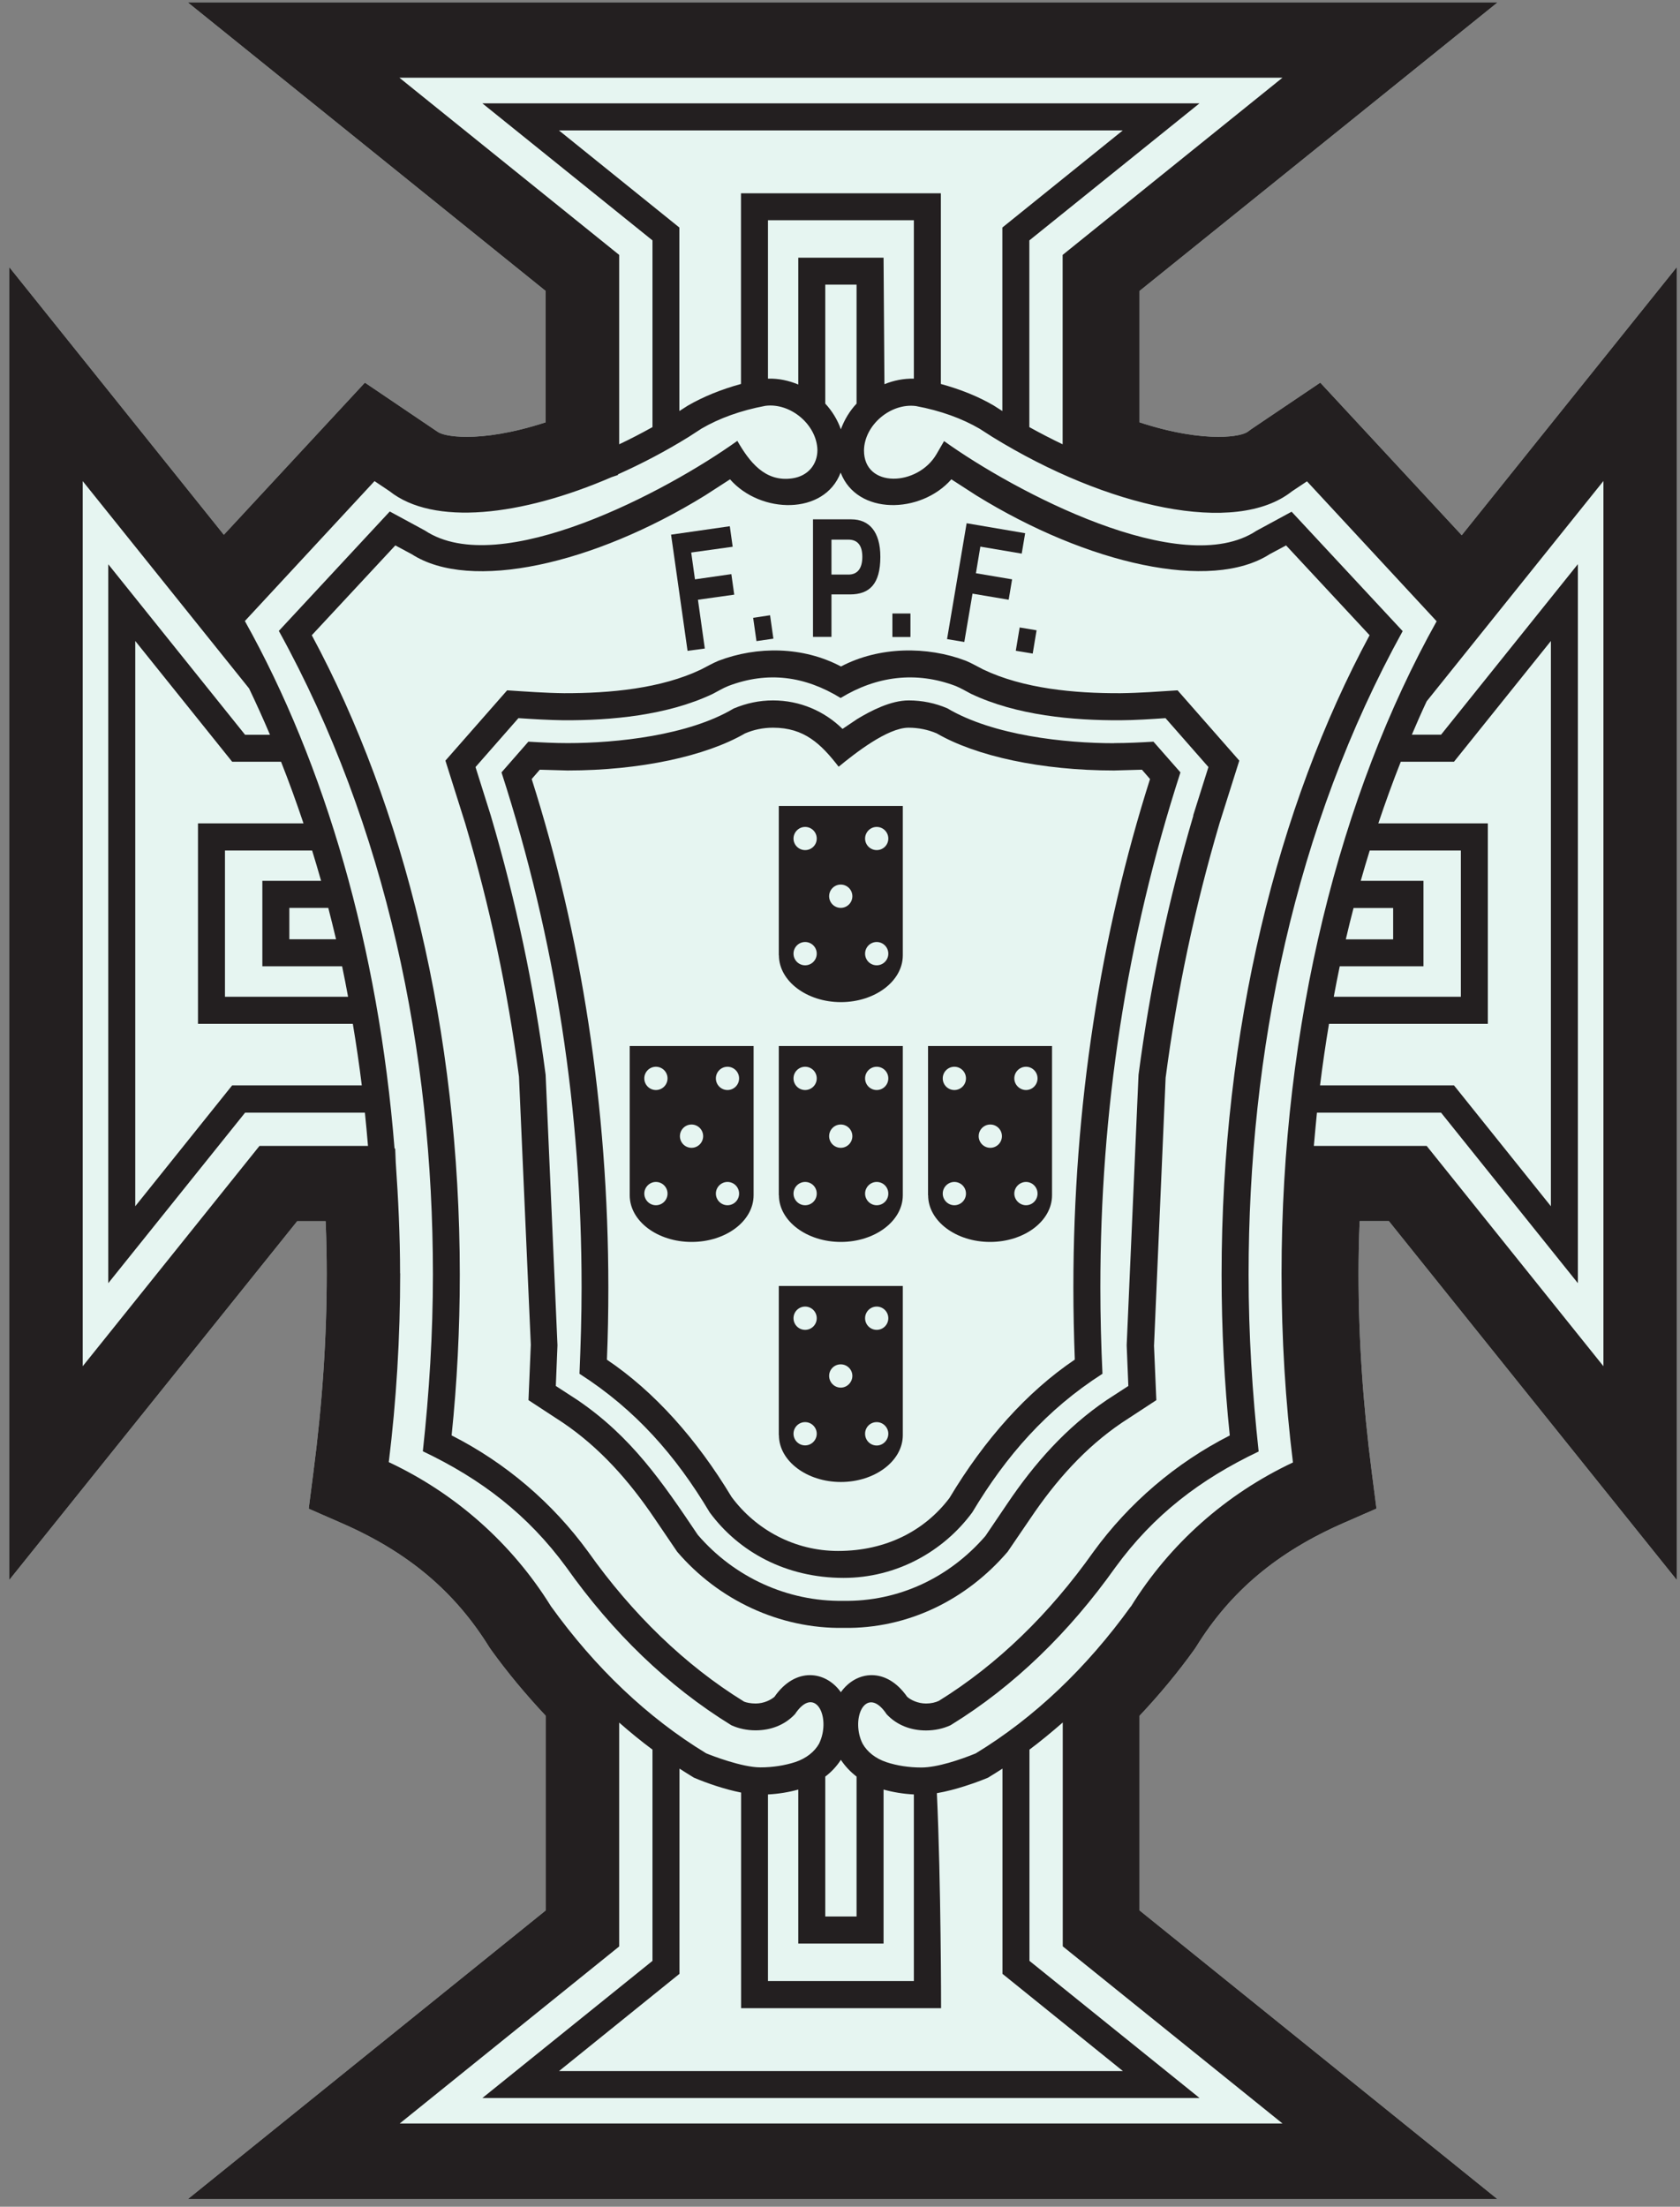 <svg xmlns="http://www.w3.org/2000/svg" width="115" height="151" viewBox="0 0 115 151" fill="none">
    <rect x="0" y="0" width="115" height="151" fill="#808080" stroke="none"/>
    <g clip-path="url(#clip0_2362_981)">
        <path d="M95.077 83.563L114.787 108.122V18.27L100.059 36.623L90.375 26.183L85.635 29.378L85.431 29.529C85.204 29.711 84.515 29.893 83.402 29.893C82.137 29.893 80.327 29.658 78.003 28.9V19.909L102.52 0.16H12.848L37.35 19.909V28.9C35.018 29.658 33.208 29.893 31.951 29.893C30.838 29.893 30.157 29.711 29.93 29.529L24.978 26.183L15.324 36.593L0.627 18.27V108.122L20.344 83.563H22.29C22.343 84.83 22.366 86.006 22.366 87.137C22.366 91.545 22.07 96.006 21.449 100.77L21.131 103.236L23.403 104.23C27.923 106.203 31.126 108.896 33.488 112.705L33.617 112.894C34.715 114.419 35.972 115.929 37.358 117.408V130.723L12.855 150.48H102.505L78.003 130.723V117.408C79.388 115.937 80.645 114.419 81.743 112.887L81.872 112.697C84.227 108.888 87.43 106.203 91.95 104.222L94.222 103.229L93.904 100.763C93.29 96.013 92.995 91.552 92.995 87.129C92.995 86.006 93.018 84.823 93.071 83.556H95.077V83.563Z"
              fill="#E6F5F1" />
        <path d="M95.077 83.563L114.787 108.122V18.27L100.059 36.623L90.375 26.183L85.635 29.378L85.431 29.529C85.204 29.711 84.515 29.893 83.402 29.893C82.137 29.893 80.327 29.658 78.003 28.9V19.909L102.52 0.16H12.848L37.35 19.909V28.9C35.018 29.658 33.208 29.893 31.951 29.893C30.838 29.893 30.157 29.711 29.93 29.529L24.978 26.183L15.324 36.593L0.627 18.27V108.122L20.344 83.563H22.29C22.343 84.83 22.366 86.006 22.366 87.137C22.366 91.545 22.07 96.006 21.449 100.77L21.131 103.236L23.403 104.23C27.923 106.203 31.126 108.896 33.488 112.705L33.617 112.894C34.715 114.419 35.972 115.929 37.358 117.408V130.723L12.855 150.48H102.505L78.003 130.723V117.408C79.388 115.937 80.645 114.419 81.743 112.887L81.872 112.697C84.227 108.888 87.43 106.203 91.95 104.222L94.222 103.229L93.904 100.763C93.29 96.013 92.995 91.552 92.995 87.129C92.995 86.006 93.018 84.823 93.071 83.556H95.077V83.563ZM27.34 145.321L42.385 133.189V117.871C43.12 118.516 43.877 119.138 44.664 119.722V134.176L33.019 143.561H82.114L70.469 134.176V119.722C71.256 119.131 72.006 118.509 72.748 117.864V133.182L87.793 145.306H27.34V145.321ZM27.386 87.137C27.386 84.565 27.264 82.038 27.09 79.542L27.052 78.594H27.007C25.909 64.824 22.252 52.313 16.762 42.495L25.637 32.921L26.666 33.611C29.657 35.986 35.646 35.341 41.87 32.648L42.302 32.503V32.458C43.93 31.73 45.573 30.872 47.171 29.878L48.026 29.325C49.223 28.627 50.691 28.088 52.395 27.769C54.129 27.549 55.916 29.074 55.954 30.796C55.954 31.775 55.318 32.572 54.243 32.731C52.35 33.012 51.282 31.57 50.472 30.167C45.679 33.603 34.215 39.703 29.089 36.304L26.681 34.999L19.087 43.171C26.477 56.562 29.634 72.008 29.634 87.205C29.634 91.264 29.384 95.277 28.945 99.306C32.943 101.21 36.131 103.646 38.766 107.242C41.923 111.696 45.709 115.375 50.063 118.053C50.563 118.281 51.131 118.402 51.721 118.402C52.743 118.402 53.705 118.053 54.417 117.295C55.613 115.489 56.658 117.006 56.295 118.66C56.242 118.903 56.166 119.1 56.068 119.313C55.757 119.867 55.189 120.322 54.44 120.572C53.735 120.8 52.918 120.936 52.054 120.936C50.782 120.936 48.708 120.125 48.337 119.973C44.331 117.537 40.742 114.123 37.714 109.913C35.056 105.634 31.217 102.212 26.613 100.05C27.128 95.869 27.393 91.545 27.393 87.129L27.386 87.137ZM5.662 93.479V32.921L17.05 47.108C17.55 48.155 18.027 49.21 18.481 50.279H16.777L7.411 38.611V87.804L16.777 76.136H24.978C25.053 76.894 25.129 77.653 25.19 78.412H17.762L5.662 93.487V93.479ZM17.959 60.272V66.121H23.418C23.562 66.811 23.698 67.509 23.827 68.207H15.399V58.2H21.366C21.578 58.883 21.782 59.581 21.979 60.272H17.959ZM22.471 62.123C22.653 62.836 22.835 63.549 23.002 64.27H19.806V62.123H22.471ZM13.552 56.341V70.059H24.152C24.387 71.462 24.592 72.866 24.766 74.269H15.892L9.259 82.539V43.861L15.892 52.123H19.238C19.791 53.519 20.298 54.923 20.775 56.341H13.559H13.552ZM87.786 5.319L72.74 17.443V30.402C71.991 30.045 71.226 29.651 70.461 29.226V16.45L82.107 7.072H33.019L44.664 16.45V29.226C43.9 29.651 43.142 30.045 42.385 30.402V17.443L27.34 5.319H87.786ZM50.722 13.225V26.274C49.382 26.639 48.132 27.147 47.087 27.754L46.504 28.126V15.569L38.259 8.923H76.859L68.614 15.569V28.126L68.031 27.754C66.986 27.139 65.744 26.639 64.404 26.274V13.225H50.714H50.722ZM84.189 98.221C80.486 100.103 77.284 102.842 74.853 106.18C71.847 110.428 68.266 113.911 64.268 116.384C64.025 116.498 63.722 116.566 63.389 116.566C62.822 116.566 62.329 116.316 62.095 116.104C60.663 114.047 58.604 114.321 57.559 115.792C56.514 114.321 54.447 114.047 53.016 116.104C52.774 116.316 52.297 116.566 51.721 116.566C51.38 116.566 51.078 116.498 50.934 116.437C46.906 113.956 43.286 110.451 40.258 106.18C37.827 102.842 34.624 100.103 30.914 98.221C31.285 94.64 31.474 90.968 31.474 87.22C31.474 70.506 27.651 55.181 21.343 43.467L27.06 37.321L28.181 37.92C32.201 40.515 40.629 38.618 48.269 33.899L49.972 32.799C52.062 35.182 56.438 35.265 57.544 32.337C58.657 35.265 63.026 35.182 65.123 32.799L66.827 33.899C74.467 38.618 82.894 40.5 86.915 37.92L88.035 37.321L93.752 43.467C87.437 55.181 83.621 70.506 83.621 87.22C83.621 90.968 83.81 94.64 84.181 98.221H84.189ZM64.116 122.704C64.79 122.59 65.472 122.401 66.024 122.226C66.903 121.953 67.63 121.642 67.63 121.642C67.963 121.445 68.288 121.232 68.621 121.02V135.063L76.867 141.717H38.266L46.512 135.063V121.02C46.837 121.232 47.171 121.437 47.504 121.642C48.42 122.029 49.616 122.439 50.729 122.659V137.415H64.419C64.419 137.415 64.419 128.865 64.131 122.704H64.116ZM62.556 135.556H52.569V122.788C53.296 122.75 53.993 122.636 54.644 122.454V132.992H60.482V122.454C61.133 122.636 61.83 122.75 62.556 122.788V135.556ZM58.634 131.141H56.492V121.566C56.916 121.247 57.279 120.853 57.559 120.42C57.847 120.853 58.21 121.24 58.634 121.566V131.141ZM58.634 27.617C58.157 28.126 57.794 28.733 57.559 29.378C57.332 28.725 56.961 28.126 56.492 27.617V19.477H58.634V27.617ZM54.644 17.633V26.312C53.993 26.039 53.289 25.888 52.569 25.91V15.069H62.556V25.91C61.86 25.895 61.171 26.032 60.542 26.29L60.482 17.633H54.644ZM77.412 109.92C74.376 114.131 70.795 117.545 66.789 119.98C65.752 120.405 64.162 120.944 63.071 120.944C62.201 120.944 61.39 120.815 60.679 120.58C59.929 120.329 59.361 119.874 59.051 119.32C58.945 119.116 58.877 118.918 58.816 118.668C58.453 117.014 59.498 115.497 60.694 117.302C61.406 118.061 62.367 118.41 63.389 118.41C63.98 118.41 64.548 118.289 65.048 118.061L65.138 118.008C69.401 115.383 73.187 111.703 76.345 107.257C78.972 103.653 82.16 101.226 86.158 99.321C85.719 95.293 85.469 91.279 85.469 87.22C85.469 72.016 88.618 56.584 96.016 43.186L88.414 35.015L86.006 36.32C80.88 39.718 69.416 33.619 64.624 30.182L64.109 31.07C62.822 33.292 59.127 33.429 59.142 30.811C59.172 29.089 60.959 27.564 62.693 27.784C64.404 28.103 65.865 28.642 67.062 29.34L67.925 29.893C75.815 34.757 84.59 36.669 88.429 33.626L89.466 32.936L98.341 42.511C91.738 54.331 87.725 70.021 87.725 87.152C87.725 91.575 87.99 95.892 88.505 100.072C83.909 102.235 80.062 105.656 77.412 109.935V109.92ZM109.759 32.921V93.487L97.659 78.412H89.936C90.004 77.653 90.072 76.894 90.148 76.136H98.644L108.01 87.804V38.603L98.644 50.272H96.645C96.97 49.506 97.303 48.747 97.659 47.988L109.759 32.913V32.921ZM97.44 66.121V60.272H93.146C93.343 59.574 93.548 58.883 93.76 58.2H99.999V68.207H91.299C91.428 67.509 91.564 66.819 91.708 66.121H97.44ZM92.124 64.277C92.291 63.557 92.465 62.843 92.654 62.13H95.365V64.277H92.124ZM101.846 70.059V56.341H94.35C94.827 54.923 95.335 53.511 95.887 52.123H99.529L106.162 43.861V82.539L99.529 74.269H90.36C90.534 72.858 90.739 71.455 90.973 70.059H101.854H101.846Z"
              fill="#231F20" />
        <path d="M69.799 42.936L69.533 44.53L70.691 44.723L70.956 43.129L69.799 42.936Z" fill="#231F20" />
        <path d="M66.57 40.621L69.046 41.039L69.28 39.643L66.804 39.225L67.107 37.404L69.939 37.883L70.174 36.486L66.168 35.804L64.828 43.732L66.009 43.929L66.57 40.621Z"
              fill="#231F20" />
        <path d="M62.322 41.98H61.087V43.588H62.322V41.98Z" fill="#231F20" />
        <path d="M63.533 81.788C63.533 83.556 65.441 84.982 67.773 84.982C70.106 84.982 72.014 83.556 72.014 81.788V71.576H63.526V81.788H63.533ZM70.234 72.995C70.666 72.995 71.022 73.351 71.022 73.791C71.022 74.231 70.666 74.588 70.234 74.588C69.803 74.588 69.432 74.231 69.432 73.791C69.432 73.351 69.795 72.995 70.234 72.995ZM70.234 80.877C70.666 80.877 71.022 81.234 71.022 81.674C71.022 82.114 70.666 82.471 70.234 82.471C69.803 82.471 69.432 82.107 69.432 81.674C69.432 81.242 69.795 80.877 70.234 80.877ZM67.788 76.948C68.228 76.948 68.584 77.304 68.584 77.744C68.584 78.184 68.228 78.541 67.788 78.541C67.349 78.541 66.993 78.184 66.993 77.744C66.993 77.304 67.349 76.948 67.788 76.948ZM65.328 72.995C65.767 72.995 66.123 73.351 66.123 73.791C66.123 74.231 65.767 74.588 65.328 74.588C64.889 74.588 64.533 74.231 64.533 73.791C64.533 73.351 64.889 72.995 65.328 72.995ZM65.328 80.877C65.767 80.877 66.123 81.234 66.123 81.674C66.123 82.114 65.767 82.471 65.328 82.471C64.889 82.471 64.533 82.107 64.533 81.674C64.533 81.242 64.889 80.877 65.328 80.877Z"
              fill="#231F20" />
        <path d="M53.319 81.788C53.319 83.548 55.227 84.982 57.559 84.982C59.891 84.982 61.799 83.548 61.799 81.788V71.576H53.311V81.788H53.319ZM60.012 72.995C60.452 72.995 60.807 73.351 60.807 73.791C60.807 74.231 60.452 74.588 60.012 74.588C59.573 74.588 59.217 74.231 59.217 73.791C59.217 73.351 59.573 72.995 60.012 72.995ZM60.012 80.877C60.452 80.877 60.807 81.227 60.807 81.674C60.807 82.122 60.452 82.471 60.012 82.471C59.573 82.471 59.217 82.107 59.217 81.674C59.217 81.242 59.573 80.877 60.012 80.877ZM57.551 76.948C57.991 76.948 58.346 77.304 58.346 77.744C58.346 78.184 57.991 78.541 57.551 78.541C57.112 78.541 56.756 78.184 56.756 77.744C56.756 77.304 57.112 76.948 57.551 76.948ZM55.113 72.995C55.553 72.995 55.908 73.351 55.908 73.791C55.908 74.231 55.553 74.588 55.113 74.588C54.674 74.588 54.318 74.231 54.318 73.791C54.318 73.351 54.674 72.995 55.113 72.995ZM55.113 80.877C55.553 80.877 55.908 81.227 55.908 81.674C55.908 82.122 55.553 82.471 55.113 82.471C54.674 82.471 54.318 82.107 54.318 81.674C54.318 81.242 54.674 80.877 55.113 80.877Z"
              fill="#231F20" />
        <path d="M53.319 65.37C53.319 67.13 55.227 68.572 57.559 68.572C59.891 68.572 61.799 67.138 61.799 65.37V55.15H53.311V65.37H53.319ZM60.012 56.584C60.452 56.584 60.807 56.941 60.807 57.381C60.807 57.821 60.452 58.17 60.012 58.17C59.573 58.17 59.217 57.813 59.217 57.381C59.217 56.948 59.573 56.584 60.012 56.584ZM60.012 64.459C60.452 64.459 60.807 64.816 60.807 65.256C60.807 65.696 60.452 66.053 60.012 66.053C59.573 66.053 59.217 65.696 59.217 65.256C59.217 64.816 59.573 64.459 60.012 64.459ZM57.551 60.529C57.991 60.529 58.346 60.886 58.346 61.326C58.346 61.766 57.991 62.123 57.551 62.123C57.112 62.123 56.756 61.766 56.756 61.326C56.756 60.886 57.112 60.529 57.551 60.529ZM55.113 56.584C55.553 56.584 55.908 56.941 55.908 57.381C55.908 57.821 55.553 58.17 55.113 58.17C54.674 58.17 54.318 57.813 54.318 57.381C54.318 56.948 54.674 56.584 55.113 56.584ZM55.113 64.459C55.553 64.459 55.908 64.816 55.908 65.256C55.908 65.696 55.553 66.053 55.113 66.053C54.674 66.053 54.318 65.696 54.318 65.256C54.318 64.816 54.674 64.459 55.113 64.459Z"
              fill="#231F20" />
        <path d="M76.693 47.434C73.528 47.45 70.045 47.116 67.304 45.811C66.895 45.606 66.532 45.386 66.108 45.211C63.458 44.202 60.171 44.233 57.567 45.606C54.977 44.233 51.842 44.202 49.192 45.211C48.768 45.386 48.397 45.606 47.988 45.811C45.255 47.116 41.764 47.442 38.607 47.434C37.305 47.419 36.01 47.321 34.715 47.237L30.49 52.047L31.845 56.341C33.534 62.039 34.753 67.767 35.525 73.67L36.335 92.015L36.176 95.808L38.531 97.349C41.06 99.063 43.059 101.317 44.808 103.904L46.353 106.18C49.185 109.488 53.364 111.46 57.748 111.392C62.148 111.46 66.153 109.472 68.977 106.18L70.529 103.904C72.271 101.317 74.27 99.063 76.799 97.349L79.154 95.808L78.995 92.091L79.79 73.746C80.57 67.82 81.789 62.062 83.477 56.341L84.833 52.047L80.608 47.237C79.305 47.321 78.01 47.419 76.708 47.434H76.693ZM81.69 55.803C79.972 61.622 78.722 67.525 77.935 73.549L77.124 92.053L77.238 94.837L75.754 95.801C72.968 97.69 70.802 100.148 68.97 102.864L67.455 105.102C64.979 107.963 61.504 109.601 57.726 109.541C53.902 109.601 50.245 107.917 47.761 105.019C45.338 101.415 43.226 98.312 39.531 95.801L38.047 94.837L38.16 92.053L37.35 73.549C36.563 67.525 35.313 61.622 33.594 55.803L32.55 52.487L35.487 49.141C36.517 49.21 37.547 49.27 38.577 49.286C41.817 49.301 45.671 48.959 48.791 47.48C49.147 47.298 49.472 47.093 49.851 46.941C52.562 45.909 55.106 46.266 57.544 47.761C59.99 46.266 62.7 45.909 65.419 46.941C65.79 47.093 66.123 47.298 66.479 47.48C69.598 48.959 73.452 49.301 76.693 49.286C77.723 49.278 78.752 49.21 79.782 49.141L82.72 52.487L81.675 55.803H81.69Z"
              fill="#231F20" />
        <path d="M76.269 50.856C72.922 50.856 67.993 50.333 64.843 48.466C64.025 48.117 63.139 47.928 62.2 47.928C60.974 47.928 59.619 48.633 58.687 49.195L57.673 49.877C56.446 48.671 54.773 47.928 52.918 47.928C51.971 47.928 51.093 48.117 50.222 48.481C47.14 50.325 42.203 50.849 38.857 50.849C37.963 50.849 37.062 50.803 36.169 50.75L34.329 52.852C38.047 64.338 39.811 76.022 39.811 88.1C39.811 90.073 39.75 92.038 39.667 94.003C43.498 96.454 46.254 99.594 48.579 103.487C50.563 106.18 53.788 107.97 57.748 107.97C61.345 107.97 64.57 106.18 66.554 103.487C68.886 99.594 71.642 96.454 75.466 94.003C75.375 92.038 75.322 90.073 75.322 88.1C75.322 76.022 77.087 64.346 80.804 52.852L78.957 50.75C78.063 50.803 77.162 50.849 76.261 50.849L76.269 50.856ZM73.475 88.108C73.475 89.762 73.513 91.401 73.573 93.032C70.302 95.24 67.395 98.494 64.995 102.5C63.336 104.7 60.701 106.127 57.37 106.127C54.386 106.127 51.736 104.67 50.078 102.432C47.685 98.464 44.801 95.232 41.545 93.039C41.613 91.408 41.643 89.762 41.643 88.115C41.643 75.696 39.765 63.891 36.396 53.307L36.949 52.669L38.849 52.722C43.809 52.722 48.306 51.744 50.994 50.188C51.585 49.931 52.236 49.794 52.918 49.794C55.06 49.794 56.204 50.909 57.408 52.465C58.498 51.569 60.747 49.794 62.193 49.794C62.874 49.794 63.526 49.931 64.116 50.181C66.812 51.744 71.294 52.722 76.261 52.722L78.169 52.669L78.722 53.307C75.353 63.898 73.475 75.696 73.475 88.115V88.108Z"
              fill="#231F20" />
        <path d="M53.319 98.206C53.319 99.966 55.227 101.408 57.559 101.408C59.891 101.408 61.799 99.966 61.799 98.206V87.994H53.311V98.206H53.319ZM60.012 89.405C60.452 89.405 60.807 89.762 60.807 90.202C60.807 90.642 60.452 90.998 60.012 90.998C59.573 90.998 59.217 90.642 59.217 90.202C59.217 89.762 59.573 89.405 60.012 89.405ZM60.012 97.311C60.452 97.311 60.807 97.675 60.807 98.107C60.807 98.54 60.452 98.912 60.012 98.912C59.573 98.912 59.217 98.555 59.217 98.107C59.217 97.66 59.573 97.311 60.012 97.311ZM57.551 93.358C57.991 93.358 58.346 93.715 58.346 94.147C58.346 94.579 57.991 94.951 57.551 94.951C57.112 94.951 56.756 94.587 56.756 94.147C56.756 93.707 57.112 93.358 57.551 93.358ZM55.113 89.405C55.553 89.405 55.908 89.762 55.908 90.202C55.908 90.642 55.553 90.998 55.113 90.998C54.674 90.998 54.318 90.642 54.318 90.202C54.318 89.762 54.674 89.405 55.113 89.405ZM55.113 97.311C55.553 97.311 55.908 97.675 55.908 98.107C55.908 98.54 55.553 98.904 55.113 98.904C54.674 98.904 54.318 98.547 54.318 98.107C54.318 97.667 54.674 97.311 55.113 97.311Z"
              fill="#231F20" />
        <path d="M52.94 43.702L52.713 42.101L51.555 42.275L51.782 43.869L52.94 43.702Z" fill="#231F20" />
        <path d="M48.246 44.377L47.776 41.039L50.26 40.69L50.063 39.286L47.572 39.643L47.315 37.807L50.154 37.412L49.957 36.008L45.936 36.585L47.065 44.536L48.246 44.377Z"
              fill="#231F20" />
        <path d="M43.105 81.788C43.105 83.556 45.005 84.982 47.345 84.982C49.684 84.982 51.585 83.556 51.585 81.788V71.576H43.105V81.788ZM49.798 72.995C50.237 72.995 50.593 73.351 50.593 73.791C50.593 74.231 50.237 74.588 49.798 74.588C49.359 74.588 49.003 74.231 49.003 73.791C49.003 73.351 49.359 72.995 49.798 72.995ZM49.798 80.877C50.237 80.877 50.593 81.234 50.593 81.674C50.593 82.114 50.237 82.471 49.798 82.471C49.359 82.471 49.003 82.107 49.003 81.674C49.003 81.242 49.359 80.877 49.798 80.877ZM47.337 76.948C47.776 76.948 48.132 77.304 48.132 77.744C48.132 78.184 47.776 78.541 47.337 78.541C46.898 78.541 46.542 78.184 46.542 77.744C46.542 77.304 46.898 76.948 47.337 76.948ZM44.899 72.995C45.338 72.995 45.694 73.351 45.694 73.791C45.694 74.231 45.338 74.588 44.899 74.588C44.46 74.588 44.104 74.231 44.104 73.791C44.104 73.351 44.46 72.995 44.899 72.995ZM44.899 80.877C45.338 80.877 45.694 81.234 45.694 81.674C45.694 82.114 45.338 82.471 44.899 82.471C44.46 82.471 44.104 82.107 44.104 81.674C44.104 81.242 44.46 80.877 44.899 80.877Z"
              fill="#231F20" />
        <path d="M56.916 40.674H58.18C59.513 40.674 60.262 39.976 60.262 38.102C60.262 36.365 59.482 35.538 58.278 35.538H55.651V43.58H56.916V40.674ZM56.916 36.926H58.081C58.665 36.926 59.028 37.276 59.028 38.102C59.028 38.929 58.672 39.316 58.081 39.316H56.916V36.919V36.926Z"
              fill="#231F20" />
    </g>
    <defs>
        <clipPath id="clip0_2362_981">
            <rect width="114.167" height="150.327" fill="white" transform="translate(0.627 0.153)" />
        </clipPath>
    </defs>
</svg>
